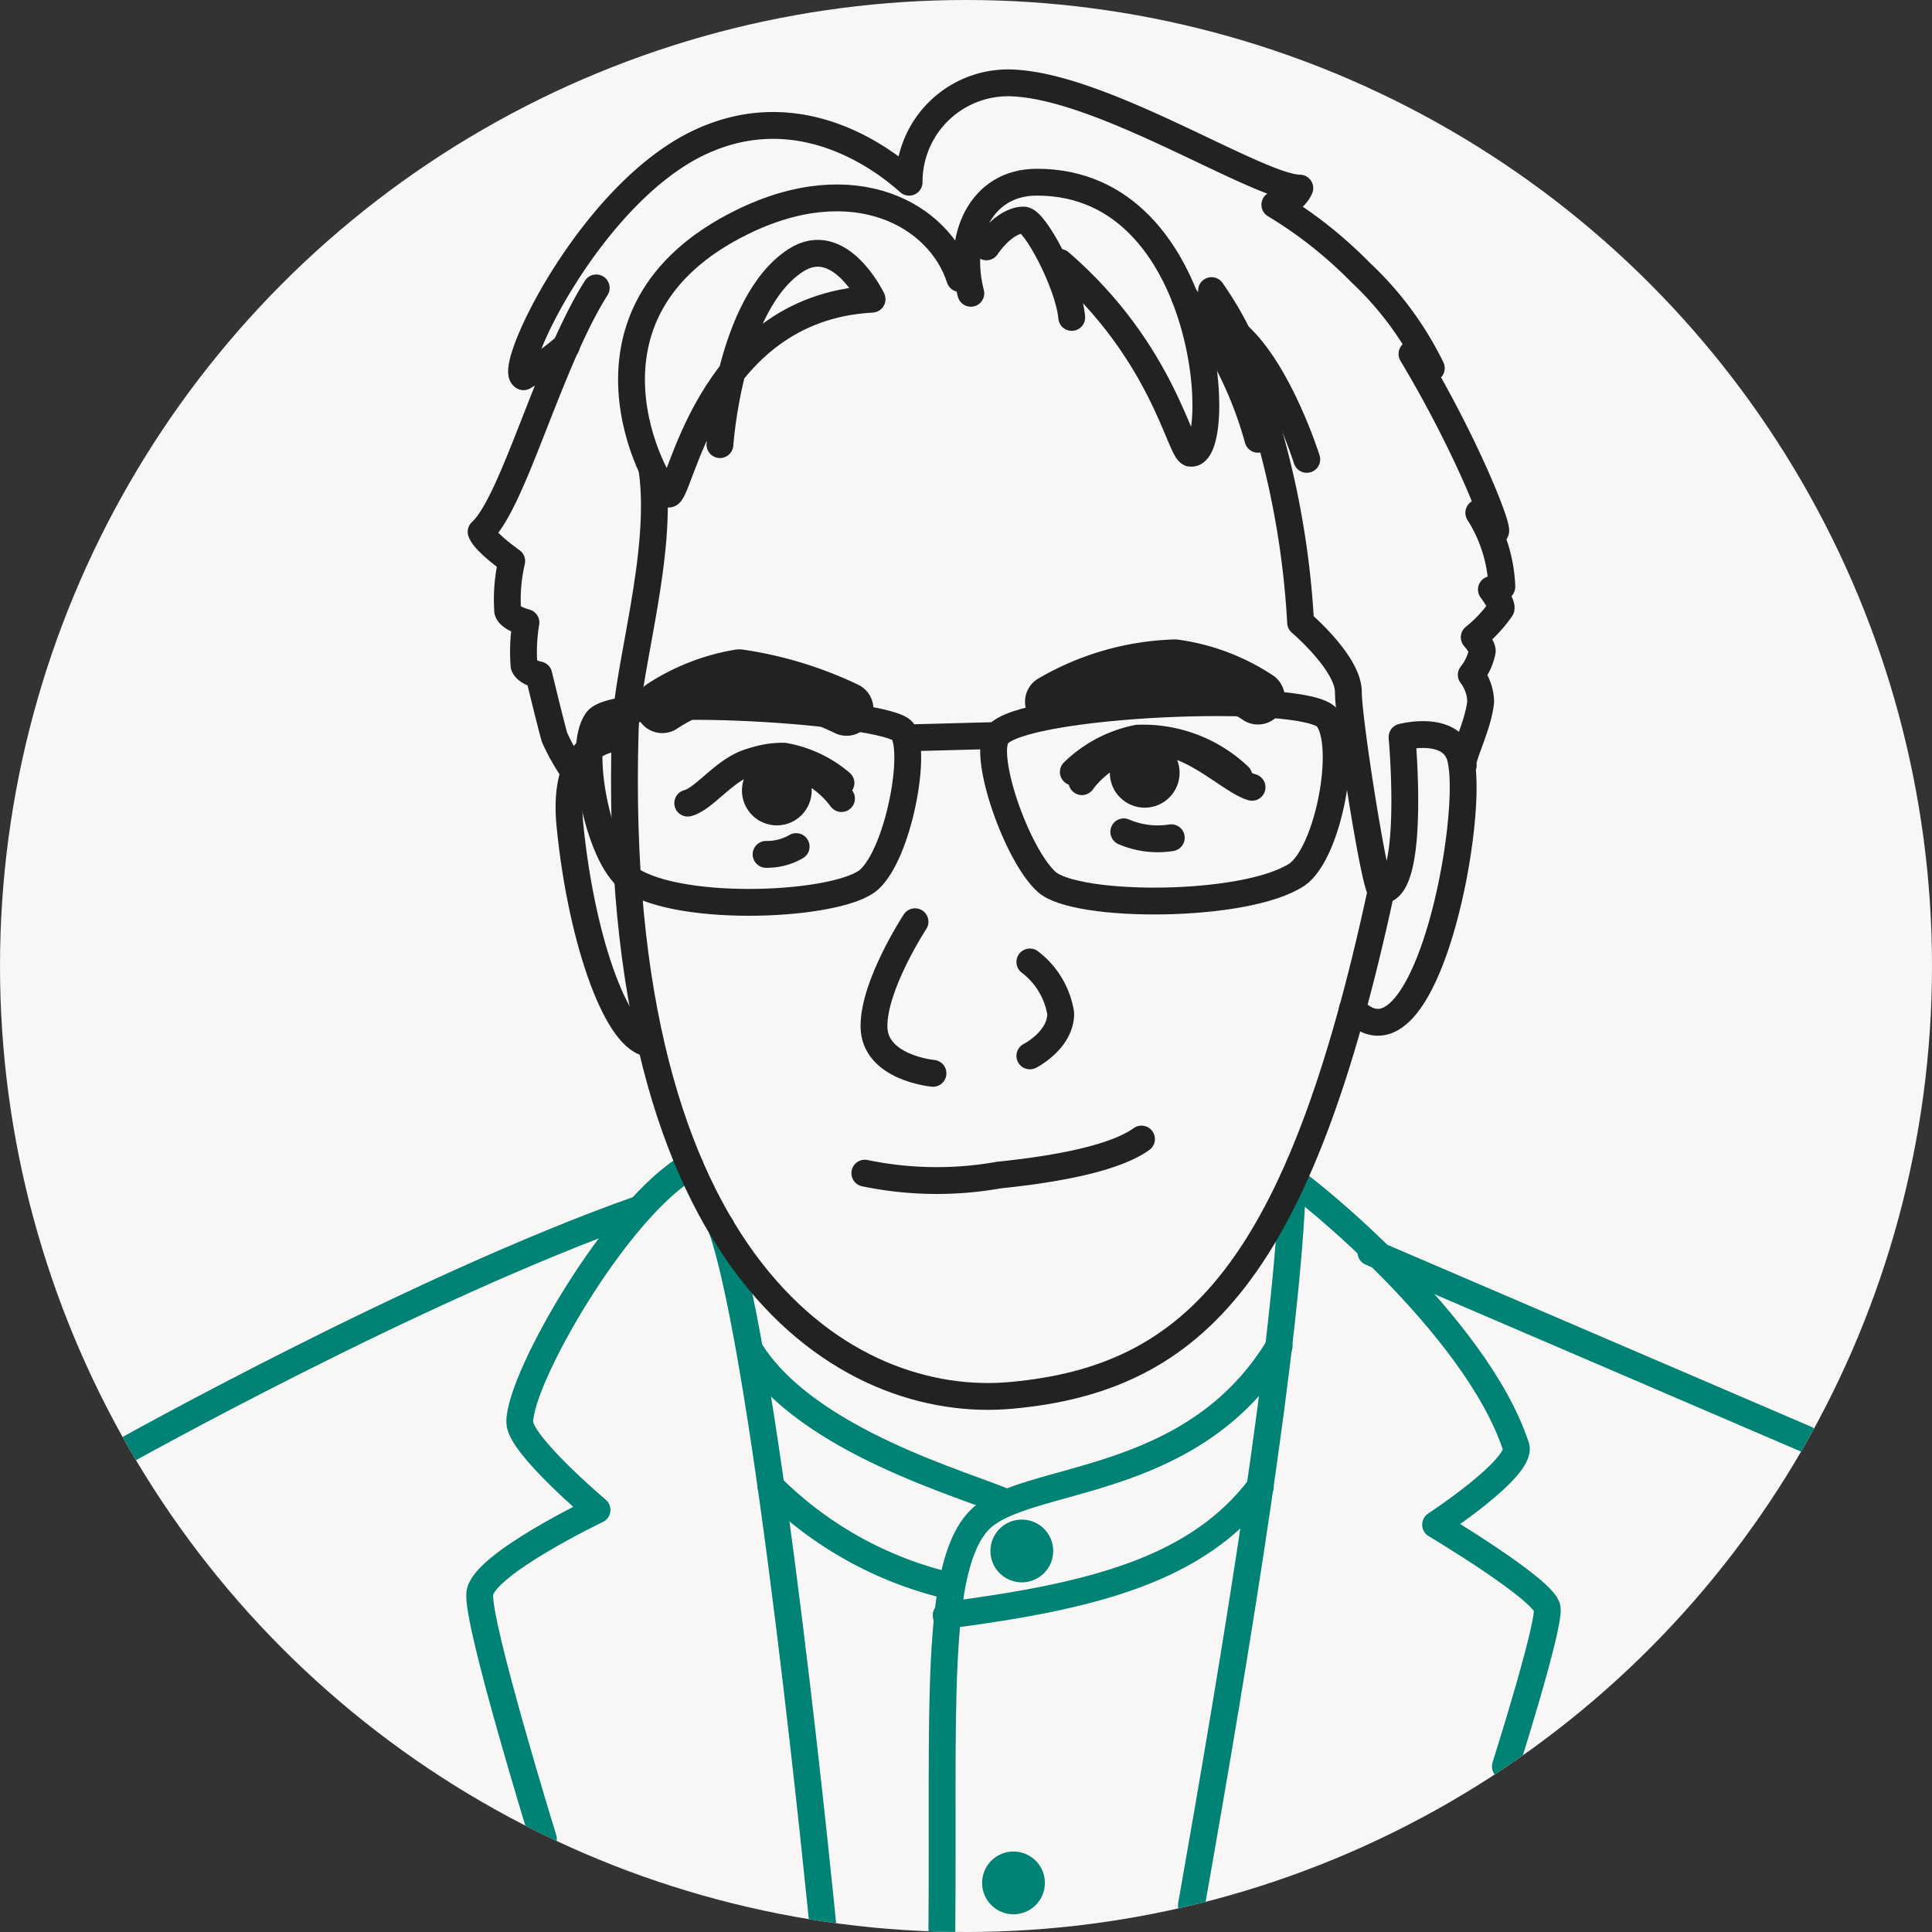 <svg xmlns="http://www.w3.org/2000/svg" xmlns:xlink="http://www.w3.org/1999/xlink" viewBox="0 0 72 72">
  <rect x="0" y="0" width="72" height="72" fill="#333333" stroke="none"/>
  <defs>
    <style>
      .a {
        fill: #f8f7f6;
      }

      .b {
        clip-path: url(#a);
      }

      .c, .d, .f {
        fill: none;
        stroke-linecap: round;
        stroke-linejoin: round;
      }

      .c {
        stroke: #008375;
      }

      .d, .f {
        stroke: #222;
      }

      .e {
        fill: #222;
      }

      .f {
        stroke-width: 2px;
      }

      .g {
        fill: #008375;
      }
    </style>
    <clipPath id="a">
      <circle class="a" cx="36" cy="36" r="36"/>
    </clipPath>
  </defs>
  <g>
    <circle class="a" cx="36" cy="36" r="36"/>
    <g class="b">
      <path class="c" d="M4.43,54.2S15.48,48,23.85,45.05"/>
      <path class="c" d="M25.72,43.45C23,45,19.35,51.39,19.37,53c0,.84,2.88,3.27,2.88,3.27S18,58.3,17.88,59.38s2.37,9.15,2.37,9.15"/>
      <path class="c" d="M26.87,45.7c1.73,4.87,3.8,26.1,3.8,26.1"/>
      <path class="c" d="M56.1,65.83s1.65-5.2,1.56-5.89-4.16-3.12-4.16-3.12,3.21-2.1,3-2.9C55,49.34,48.58,44.21,48.17,44,48,49.83,46.12,61.27,44.4,71"/>
      <line class="c" x1="67.3" y1="53.63" x2="51.09" y2="46.67"/>
      <path class="c" d="M47.67,50.17c-3.27,5.43-9.54,4.73-11.2,6.51S35.17,63.77,35.1,72"/>
      <path class="c" d="M28,50.4C30.13,53.73,36,55.33,37.51,56"/>
      <path class="c" d="M28.73,55.4a13.92,13.92,0,0,0,6.69,3.71"/>
      <path class="c" d="M35.26,60.2c5.45-.71,9.37-1.69,11.71-4.8"/>
      <path class="d" d="M51.47,33.2C48.44,47.27,44.56,51.37,37.7,52c-6.08.57-15-4.64-14.4-24.8.08-2.35,1.44-6.59,1-9.7"/>
      <path class="d" d="M40.32,29.13A3.54,3.54,0,0,1,43.2,27.7c1.24-.06,2.72,1.44,3.46,1.64"/>
      <circle class="e" cx="42.66" cy="28.8" r="1.3"/>
      <circle class="e" cx="28.95" cy="29.46" r="1.3"/>
      <path class="d" d="M40,28.77a4.76,4.76,0,0,1,2.39-1.26,5.19,5.19,0,0,1,3.78,1.42"/>
      <path class="d" d="M31.36,29.76a3.54,3.54,0,0,0-2.87-1.43c-1.24-.06-2.11,1.4-2.86,1.6"/>
      <path class="d" d="M31.34,29.18a4.43,4.43,0,0,0-2.13-1,3.55,3.55,0,0,0-1.56.35"/>
      <path class="d" d="M41.88,31a3.2,3.2,0,0,0,1.77.22"/>
      <path class="f" d="M39.2,26.15a9.67,9.67,0,0,1,4.58-1.32A7.47,7.47,0,0,1,46.88,26"/>
      <path class="f" d="M24.68,26.32a7.58,7.58,0,0,1,2.87-1.12,13.94,13.94,0,0,1,4,1.22"/>
      <path class="d" d="M28.55,31.84a2.17,2.17,0,0,0,1.12-.29"/>
      <path class="d" d="M32.4,32.77c-1.1,1-7,1.28-8.92,0-1.17-.8-2-4.89-1.23-5.92s10.85-.35,11.39.4S33.5,31.75,32.4,32.77Z"/>
      <path class="d" d="M39,32.86c1.09,1,7.43,1,9.34-.27,1.16-.81,1.93-4.82,1.12-5.84s-11.43-.57-12.3.66C36.61,28.17,37.89,31.85,39,32.86Z"/>
      <line class="d" x1="33.76" y1="27.5" x2="37.15" y2="27.41"/>
      <path class="d" d="M32.23,43.72a13.18,13.18,0,0,0,5,.07c1.46-.15,4.14-.5,5.31-1.34"/>
      <path class="d" d="M34.77,40s-2.2-.2-2.2-1.76,1.53-3.89,1.53-3.89"/>
      <path class="d" d="M36.18,10.93c-.54-2.07.36-4.15,2.47-4.14,6.55,0,7,10.31,5.71,10.1-.39-.06-1-3.77-4.86-7.11"/>
      <path class="d" d="M26.83,16.57s.35-5.27,2.83-6.87c1.64-1.06,2.84,1.45,2.84,1.45-6.25.33-7.17,7.49-7.6,7.26s-4.1-6.76,2.75-10.13C31.83,6.22,35,8,35.77,10.38"/>
      <path class="d" d="M38.38,35.85a3,3,0,0,1,1.15,1.92c0,1-1.15,1.58-1.15,1.58"/>
      <path class="d" d="M45.15,10.83c2.18,3.12,1.9,5.42,1.73,5.54a14.56,14.56,0,0,0-2.73-5.31"/>
      <path class="d" d="M22.22,10.73c-1.77,2.8-3.09,8-4.29,9.09.13.38,1.14,1.09,1.14,1.09a6.36,6.36,0,0,0-.15,1.86c.08.28.68.43.68.43a6.53,6.53,0,0,0-.07,1.61c.11.26.55.34.55.34s.46,1.91.59,2.34a8.1,8.1,0,0,0,.82,1.41"/>
      <path class="d" d="M54.53,28.52c-.09-.25.56-1.45.65-2.37a1.69,1.69,0,0,0-.35-1,2,2,0,0,0,.41-.89c0-.17-.3-.51-.3-.51a5.07,5.07,0,0,0,1-1.07c.05-.17-.36-.71-.36-.71s.37,0,.39-.11a5.52,5.52,0,0,0-.86-2.75s.47.77.62.7-1.06-3.2-3.11-6.62c.15.13.64.6.72.53a12.22,12.22,0,0,0-2.63-3.56,16.14,16.14,0,0,0-3.2-2.53c.28.1.78-.26.93-.62C46.91,7,41.3,3.33,37.88,3.1a3.69,3.69,0,0,0-4,3.69C33,6,29.9,3.56,26.15,5.27c-4.09,1.86-7.24,8.46-6.64,8.77a10.4,10.4,0,0,0,1.6-1.15"/>
      <path class="d" d="M24.24,38.88c-1.16,0-2.55-3.61-3-8.12-.25-2.55.88-3.27,2-3.27"/>
      <path class="d" d="M46.13,12.48c1.55,1.39,2.57,4.64,2.57,4.64"/>
      <path class="d" d="M46.94,15a32.25,32.25,0,0,1,1.53,8.2s1.78,1.51,1.78,2.59,1,7.39,1.22,7.39c1.3,0,.78-5.71.78-5.71S54,27,54.4,28.15c.65,2-1.26,12.31-4,9.45"/>
      <circle class="g" cx="37.77" cy="70.17" r="1.17"/>
      <circle class="g" cx="38.08" cy="57.8" r="1.17"/>
      <path class="d" d="M36.76,9.2s.65-1,1.39-1c.41,0,1.68,2.37,1.79,3.63"/>
    </g>
  </g>
</svg>
